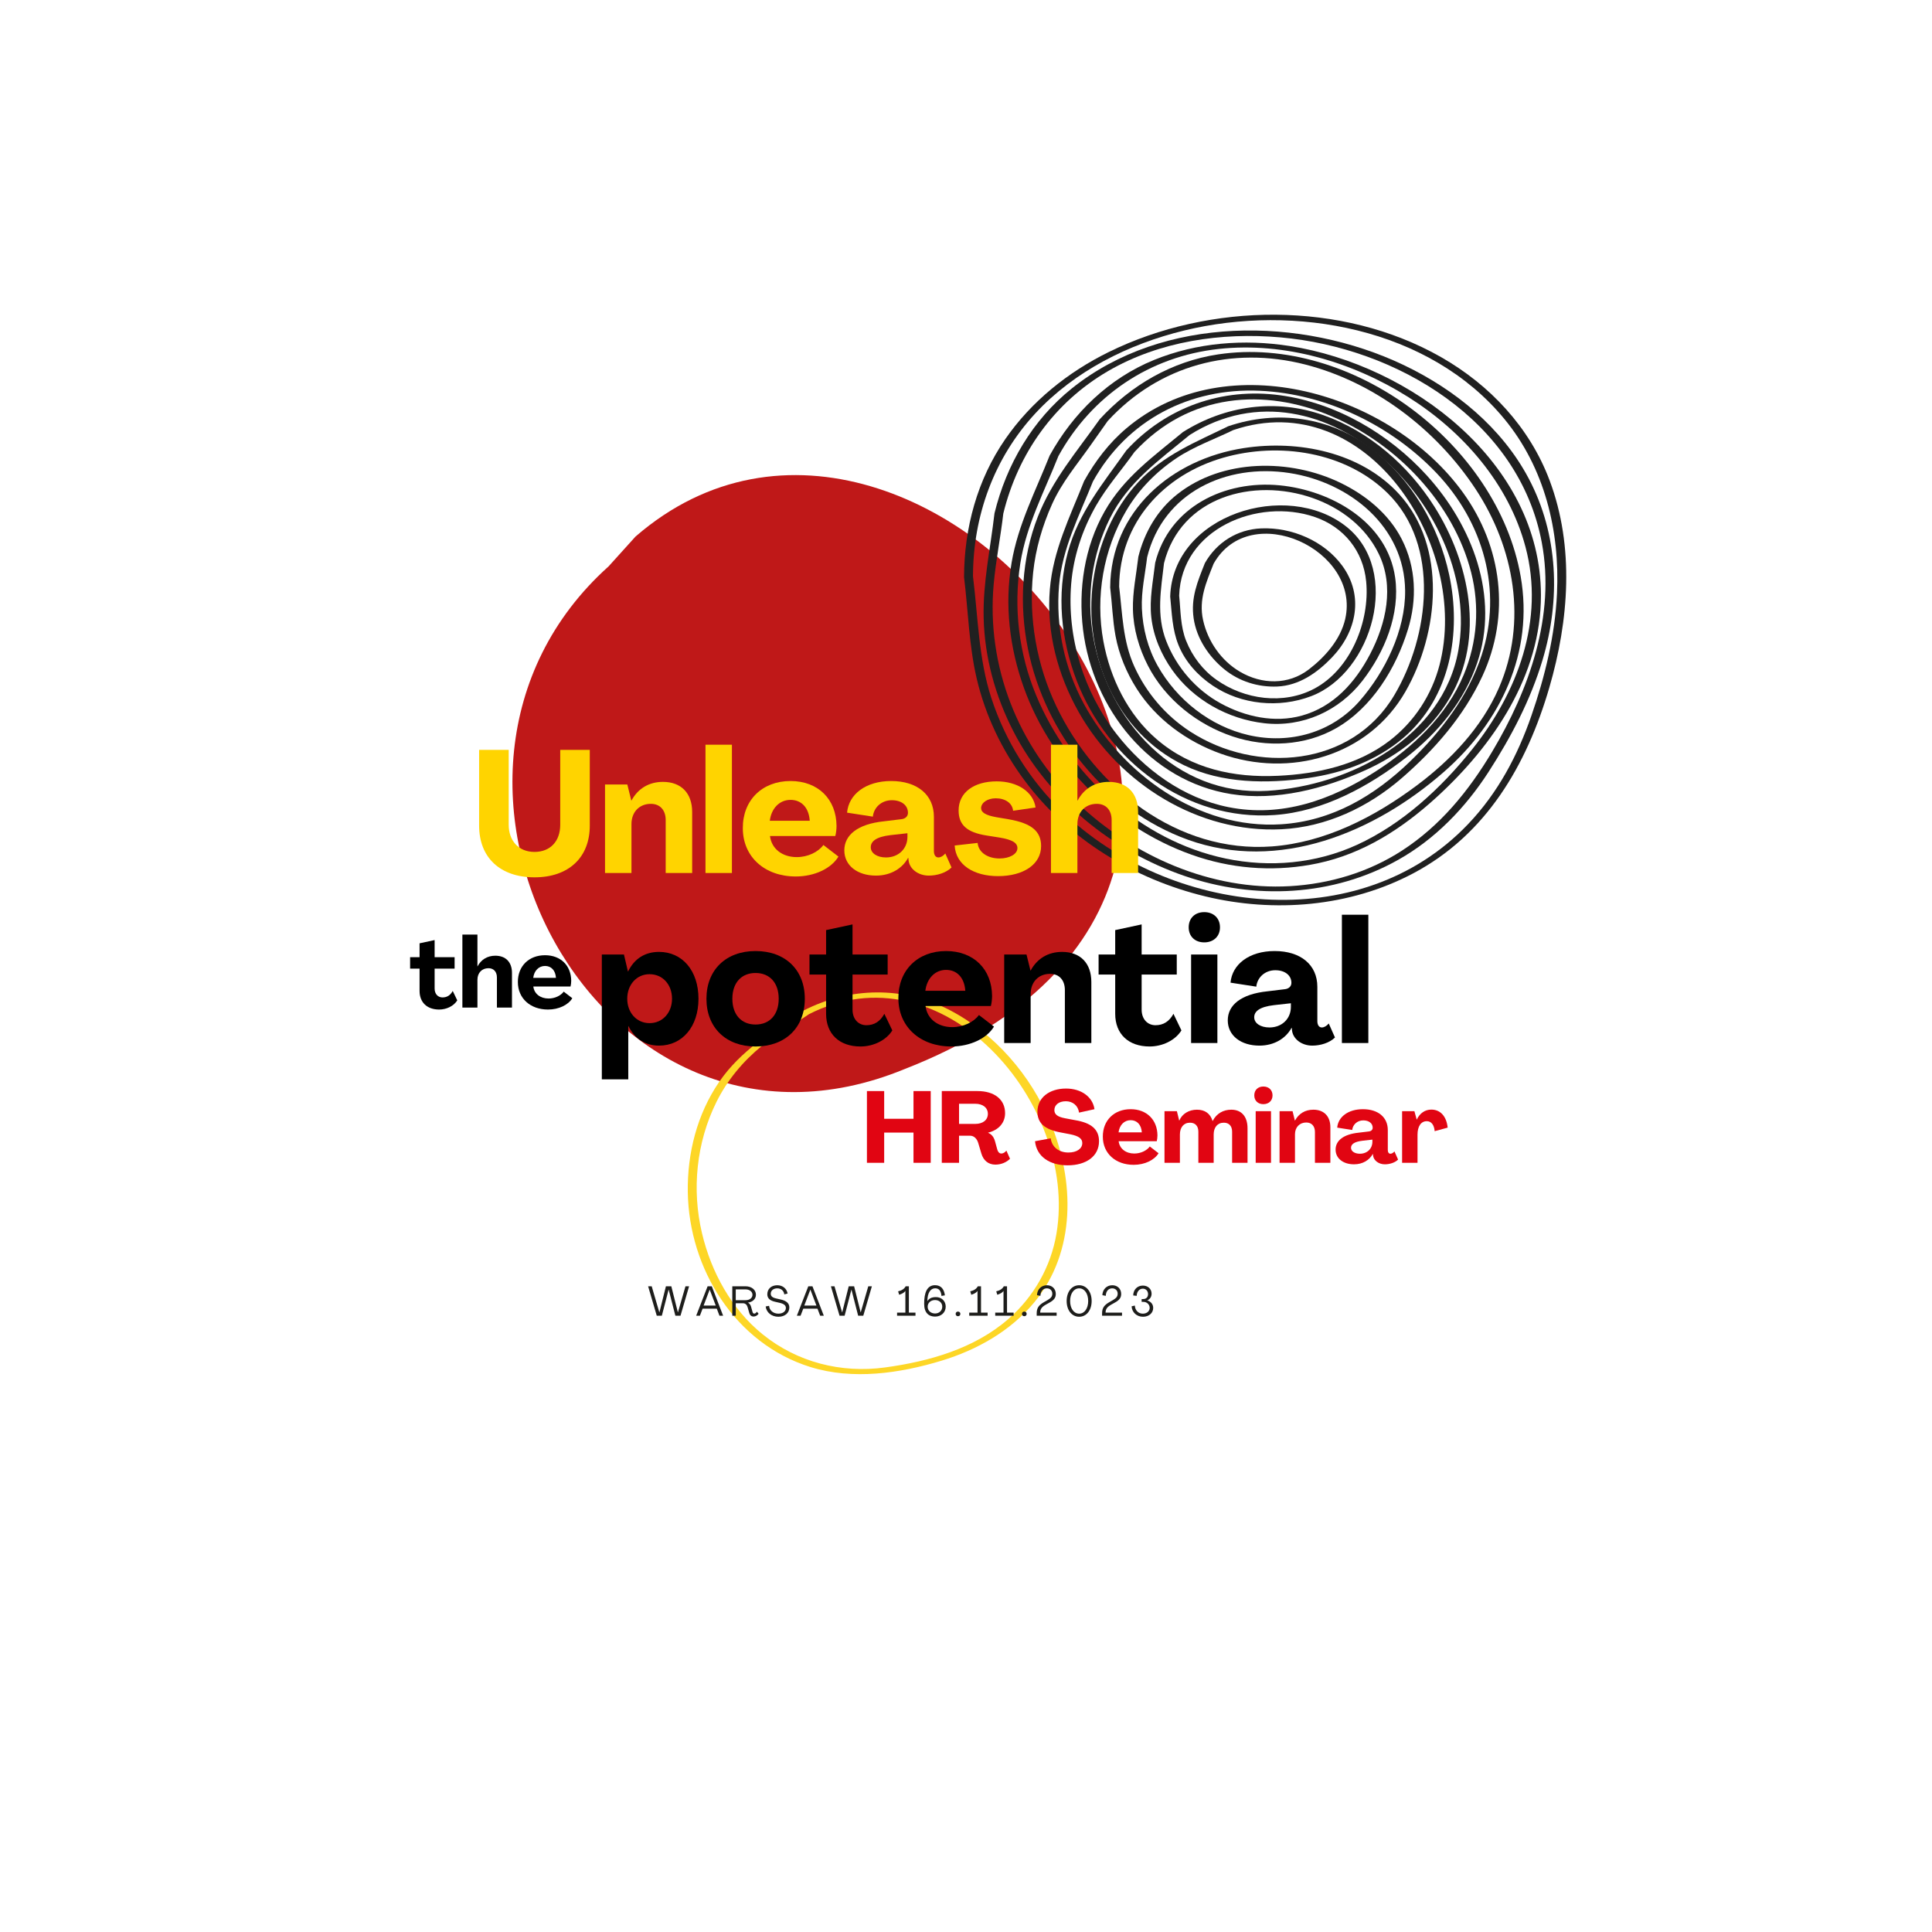 <svg xmlns="http://www.w3.org/2000/svg" xmlns:xlink="http://www.w3.org/1999/xlink" width="500" zoomAndPan="magnify" viewBox="0 0 375 375" height="500" preserveAspectRatio="xMidYMid meet" version="1.0"><defs><g/><clipPath id="995bdd33f9"><path d="M 99 92 L 218 92 L 218 212 L 99 212 Z M 99 92 " clip-rule="nonzero"/></clipPath><clipPath id="01a599fb74"><path d="M 97.723 37.5 L 311.281 69.887 L 278.785 284.188 L 65.227 251.801 Z M 97.723 37.5 " clip-rule="nonzero"/></clipPath><clipPath id="0cb408ab2f"><path d="M 97.723 37.5 L 311.281 69.887 L 278.785 284.188 L 65.227 251.801 Z M 97.723 37.5 " clip-rule="nonzero"/></clipPath><clipPath id="1749942b5b"><path d="M 241 243 L 277 243 L 277 279 L 241 279 Z M 241 243 " clip-rule="nonzero"/></clipPath><clipPath id="b6254e46d8"><path d="M 97.723 37.5 L 311.281 69.887 L 278.785 284.188 L 65.227 251.801 Z M 97.723 37.5 " clip-rule="nonzero"/></clipPath><clipPath id="e17ff78b80"><path d="M 97.723 37.5 L 311.281 69.887 L 278.785 284.188 L 65.227 251.801 Z M 97.723 37.5 " clip-rule="nonzero"/></clipPath><clipPath id="c28e183ca2"><path d="M 187 61 L 305 61 L 305 176 L 187 176 Z M 187 61 " clip-rule="nonzero"/></clipPath><clipPath id="707276c401"><path d="M 97.723 37.5 L 311.281 69.887 L 278.785 284.188 L 65.227 251.801 Z M 97.723 37.5 " clip-rule="nonzero"/></clipPath><clipPath id="0f08879b56"><path d="M 97.723 37.5 L 311.281 69.887 L 278.785 284.188 L 65.227 251.801 Z M 97.723 37.5 " clip-rule="nonzero"/></clipPath><clipPath id="2afa6f0004"><path d="M 190 64 L 302 64 L 302 173 L 190 173 Z M 190 64 " clip-rule="nonzero"/></clipPath><clipPath id="b258ab991d"><path d="M 97.723 37.5 L 311.281 69.887 L 278.785 284.188 L 65.227 251.801 Z M 97.723 37.5 " clip-rule="nonzero"/></clipPath><clipPath id="d78895599e"><path d="M 97.723 37.5 L 311.281 69.887 L 278.785 284.188 L 65.227 251.801 Z M 97.723 37.5 " clip-rule="nonzero"/></clipPath><clipPath id="8705945ed5"><path d="M 215 86 L 279 86 L 279 149 L 215 149 Z M 215 86 " clip-rule="nonzero"/></clipPath><clipPath id="8d7f091569"><path d="M 97.723 37.5 L 311.281 69.887 L 278.785 284.188 L 65.227 251.801 Z M 97.723 37.5 " clip-rule="nonzero"/></clipPath><clipPath id="40191efe66"><path d="M 97.723 37.5 L 311.281 69.887 L 278.785 284.188 L 65.227 251.801 Z M 97.723 37.5 " clip-rule="nonzero"/></clipPath><clipPath id="39e3eeea2c"><path d="M 219 90 L 275 90 L 275 145 L 219 145 Z M 219 90 " clip-rule="nonzero"/></clipPath><clipPath id="b2f876e027"><path d="M 97.723 37.5 L 311.281 69.887 L 278.785 284.188 L 65.227 251.801 Z M 97.723 37.5 " clip-rule="nonzero"/></clipPath><clipPath id="dfb194b549"><path d="M 97.723 37.5 L 311.281 69.887 L 278.785 284.188 L 65.227 251.801 Z M 97.723 37.5 " clip-rule="nonzero"/></clipPath><clipPath id="caa9810d25"><path d="M 195 66 L 300 66 L 300 169 L 195 169 Z M 195 66 " clip-rule="nonzero"/></clipPath><clipPath id="6aab777ed7"><path d="M 97.723 37.5 L 311.281 69.887 L 278.785 284.188 L 65.227 251.801 Z M 97.723 37.5 " clip-rule="nonzero"/></clipPath><clipPath id="b5940dd7cf"><path d="M 97.723 37.5 L 311.281 69.887 L 278.785 284.188 L 65.227 251.801 Z M 97.723 37.5 " clip-rule="nonzero"/></clipPath><clipPath id="12060b2199"><path d="M 227 98 L 268 98 L 268 137 L 227 137 Z M 227 98 " clip-rule="nonzero"/></clipPath><clipPath id="7bec2b707b"><path d="M 97.723 37.5 L 311.281 69.887 L 278.785 284.188 L 65.227 251.801 Z M 97.723 37.5 " clip-rule="nonzero"/></clipPath><clipPath id="293c2e5dd2"><path d="M 97.723 37.5 L 311.281 69.887 L 278.785 284.188 L 65.227 251.801 Z M 97.723 37.5 " clip-rule="nonzero"/></clipPath><clipPath id="715ab47280"><path d="M 223 94 L 271 94 L 271 141 L 223 141 Z M 223 94 " clip-rule="nonzero"/></clipPath><clipPath id="27ad36d79d"><path d="M 97.723 37.5 L 311.281 69.887 L 278.785 284.188 L 65.227 251.801 Z M 97.723 37.5 " clip-rule="nonzero"/></clipPath><clipPath id="3192e8fe07"><path d="M 97.723 37.5 L 311.281 69.887 L 278.785 284.188 L 65.227 251.801 Z M 97.723 37.5 " clip-rule="nonzero"/></clipPath><clipPath id="03c8e8c80b"><path d="M 231 102 L 264 102 L 264 134 L 231 134 Z M 231 102 " clip-rule="nonzero"/></clipPath><clipPath id="1833eaa8a0"><path d="M 97.723 37.5 L 311.281 69.887 L 278.785 284.188 L 65.227 251.801 Z M 97.723 37.5 " clip-rule="nonzero"/></clipPath><clipPath id="a9c7caff61"><path d="M 97.723 37.5 L 311.281 69.887 L 278.785 284.188 L 65.227 251.801 Z M 97.723 37.5 " clip-rule="nonzero"/></clipPath><clipPath id="4e336fba13"><path d="M 198 68 L 296 68 L 296 166 L 198 166 Z M 198 68 " clip-rule="nonzero"/></clipPath><clipPath id="f67d381b0a"><path d="M 97.723 37.5 L 311.281 69.887 L 278.785 284.188 L 65.227 251.801 Z M 97.723 37.5 " clip-rule="nonzero"/></clipPath><clipPath id="545f73dfb6"><path d="M 97.723 37.5 L 311.281 69.887 L 278.785 284.188 L 65.227 251.801 Z M 97.723 37.5 " clip-rule="nonzero"/></clipPath><clipPath id="806bca880f"><path d="M 203 74 L 291 74 L 291 162 L 203 162 Z M 203 74 " clip-rule="nonzero"/></clipPath><clipPath id="3ab9ea232d"><path d="M 97.723 37.5 L 311.281 69.887 L 278.785 284.188 L 65.227 251.801 Z M 97.723 37.5 " clip-rule="nonzero"/></clipPath><clipPath id="17b8948642"><path d="M 97.723 37.5 L 311.281 69.887 L 278.785 284.188 L 65.227 251.801 Z M 97.723 37.5 " clip-rule="nonzero"/></clipPath><clipPath id="c4761c74ee"><path d="M 206 76 L 289 76 L 289 159 L 206 159 Z M 206 76 " clip-rule="nonzero"/></clipPath><clipPath id="6e9b99a54b"><path d="M 97.723 37.5 L 311.281 69.887 L 278.785 284.188 L 65.227 251.801 Z M 97.723 37.5 " clip-rule="nonzero"/></clipPath><clipPath id="31da6cbde7"><path d="M 97.723 37.5 L 311.281 69.887 L 278.785 284.188 L 65.227 251.801 Z M 97.723 37.5 " clip-rule="nonzero"/></clipPath><clipPath id="1dbe397986"><path d="M 209 78 L 286 78 L 286 155 L 209 155 Z M 209 78 " clip-rule="nonzero"/></clipPath><clipPath id="9633fe525c"><path d="M 97.723 37.5 L 311.281 69.887 L 278.785 284.188 L 65.227 251.801 Z M 97.723 37.5 " clip-rule="nonzero"/></clipPath><clipPath id="4753c04235"><path d="M 97.723 37.5 L 311.281 69.887 L 278.785 284.188 L 65.227 251.801 Z M 97.723 37.5 " clip-rule="nonzero"/></clipPath><clipPath id="c4b77905d2"><path d="M 211 81 L 283 81 L 283 152 L 211 152 Z M 211 81 " clip-rule="nonzero"/></clipPath><clipPath id="e5c8fd8341"><path d="M 97.723 37.5 L 311.281 69.887 L 278.785 284.188 L 65.227 251.801 Z M 97.723 37.5 " clip-rule="nonzero"/></clipPath><clipPath id="59480ba9b8"><path d="M 97.723 37.5 L 311.281 69.887 L 278.785 284.188 L 65.227 251.801 Z M 97.723 37.5 " clip-rule="nonzero"/></clipPath><clipPath id="c543e341f0"><path d="M 93 50 L 126 50 L 126 82 L 93 82 Z M 93 50 " clip-rule="nonzero"/></clipPath><clipPath id="13f376538d"><path d="M 97.723 37.5 L 311.281 69.887 L 278.785 284.188 L 65.227 251.801 Z M 97.723 37.5 " clip-rule="nonzero"/></clipPath><clipPath id="15d0b8da28"><path d="M 97.723 37.5 L 311.281 69.887 L 278.785 284.188 L 65.227 251.801 Z M 97.723 37.5 " clip-rule="nonzero"/></clipPath><clipPath id="969f2c73a0"><path d="M 133 192 L 208 192 L 208 267 L 133 267 Z M 133 192 " clip-rule="nonzero"/></clipPath><clipPath id="08690eccda"><path d="M 97.723 37.5 L 311.281 69.887 L 278.785 284.188 L 65.227 251.801 Z M 97.723 37.5 " clip-rule="nonzero"/></clipPath><clipPath id="9af4dc2e3e"><path d="M 97.723 37.5 L 311.281 69.887 L 278.785 284.188 L 65.227 251.801 Z M 97.723 37.5 " clip-rule="nonzero"/></clipPath><clipPath id="4391fa1c46"><path d="M 248 295 L 302 295 L 302 296 L 248 296 Z M 248 295 " clip-rule="nonzero"/></clipPath><clipPath id="04ecf64753"><path d="M 245.934 226.613 L 301.547 235.047 L 292.438 295.113 L 236.824 286.68 Z M 245.934 226.613 " clip-rule="nonzero"/></clipPath><clipPath id="627544eb73"><path d="M 245.934 226.613 L 515.105 267.434 L 474.062 538.09 L 204.891 497.27 Z M 245.934 226.613 " clip-rule="nonzero"/></clipPath><clipPath id="0be9c2c872"><path d="M 240 242 L 281 242 L 281 282 L 240 282 Z M 240 242 " clip-rule="nonzero"/></clipPath><clipPath id="14e2c9219f"><path d="M 245.934 226.613 L 301.547 235.047 L 292.438 295.113 L 236.824 286.68 Z M 245.934 226.613 " clip-rule="nonzero"/></clipPath><clipPath id="cbbc0cb635"><path d="M 245.934 226.613 L 515.105 267.434 L 474.062 538.09 L 204.891 497.27 Z M 245.934 226.613 " clip-rule="nonzero"/></clipPath><clipPath id="a59136f8a7"><path d="M 95 106 L 166 106 L 166 107 L 95 107 Z M 95 106 " clip-rule="nonzero"/></clipPath><clipPath id="8b0805d672"><path d="M 92.875 15.816 L 165.543 26.836 L 153.512 106.18 L 80.84 95.16 Z M 92.875 15.816 " clip-rule="nonzero"/></clipPath><clipPath id="40666d53cd"><path d="M 92.875 15.816 L 446.578 69.453 L 392.715 424.645 L 39.012 371.004 Z M 92.875 15.816 " clip-rule="nonzero"/></clipPath><clipPath id="cadee7a73d"><path d="M 86 36 L 139 36 L 139 88 L 86 88 Z M 86 36 " clip-rule="nonzero"/></clipPath><clipPath id="f381706bbf"><path d="M 92.875 15.816 L 165.543 26.836 L 153.512 106.18 L 80.84 95.16 Z M 92.875 15.816 " clip-rule="nonzero"/></clipPath><clipPath id="12809e3f11"><path d="M 92.875 15.816 L 446.578 69.453 L 392.715 424.645 L 39.012 371.004 Z M 92.875 15.816 " clip-rule="nonzero"/></clipPath></defs><rect x="-37.5" width="450" fill="#ffffff" y="-37.5" height="450" fill-opacity="1"/><rect x="-37.5" width="450" fill="#ffffff" y="-37.5" height="450" fill-opacity="1"/><g clip-path="url(#995bdd33f9)"><g clip-path="url(#01a599fb74)"><g clip-path="url(#0cb408ab2f)"><path fill="#bf1818" d="M 123.379 104.121 C 179.629 55.395 272.977 169.52 175.551 207.52 C 116.305 231.867 73.117 150.324 118.133 109.926 L 123.375 104.121 " fill-opacity="1" fill-rule="nonzero"/></g></g></g><g clip-path="url(#1749942b5b)"><g clip-path="url(#b6254e46d8)"><g clip-path="url(#e17ff78b80)"><path fill="#202020" d="M 271.129 274.344 C 256.359 290.492 225.199 260.328 252.367 245.91 C 268.844 236.785 284.242 259.133 272.465 272.465 L 271.129 274.344 " fill-opacity="1" fill-rule="nonzero"/></g></g></g><g clip-path="url(#c28e183ca2)"><g clip-path="url(#707276c401)"><g clip-path="url(#0f08879b56)"><path fill="#202020" d="M 188.855 111.875 C 188.879 100.109 192.934 88.91 200.957 80.238 C 208.59 72 219.043 66.785 229.852 64.152 C 251.301 58.934 277.363 63.617 291.969 81.289 C 299.828 90.797 302.785 103.055 302.211 115.203 C 301.828 123.297 299.898 131.262 297.254 138.887 C 294.555 146.691 290.73 153.887 285.008 159.906 C 263.918 182.102 227 177.586 206.195 157.52 C 199.891 151.445 195.133 143.812 192.418 135.488 C 189.934 127.859 189.84 119.777 188.855 111.875 C 188.777 111.203 187.039 111.379 187.121 112.039 C 187.93 118.559 188.07 125.23 189.562 131.637 C 191.234 138.836 194.48 145.613 198.895 151.527 C 207.383 162.922 220.195 170.652 233.91 173.977 C 247.332 177.23 261.992 176.027 274.277 169.531 C 288.5 162.012 296.34 148.48 300.719 133.469 C 304.52 120.426 305.629 106.176 300.781 93.258 C 296.918 82.953 289.195 74.73 279.715 69.32 C 260.488 58.352 234.848 58.664 215.191 68.336 C 207.27 72.238 200.191 77.914 195.145 85.203 C 189.688 93.086 187.141 102.504 187.121 112.039 C 187.117 112.688 188.855 112.566 188.855 111.875 " fill-opacity="1" fill-rule="nonzero"/></g></g></g><g clip-path="url(#2afa6f0004)"><g clip-path="url(#b258ab991d)"><g clip-path="url(#d78895599e)"><path fill="#202020" d="M 194.734 99.707 C 197.598 88.008 204.617 78.113 215.07 72.031 C 225.082 66.207 237.117 64.477 248.531 65.484 C 271.121 67.477 294.816 81.609 299.258 105.297 C 301.926 119.512 296.832 133.844 289.609 145.93 C 285.082 153.512 279.574 160.281 272.102 165.117 C 265.617 169.312 258.074 171.562 250.391 172 C 235.16 172.875 220 166.234 209.098 155.828 C 197.578 144.832 191.43 129.246 192.879 113.344 C 193.297 108.754 194.227 104.172 194.754 99.574 C 194.824 98.965 193.094 99.043 193.016 99.738 C 192.242 106.457 190.758 113.137 190.926 119.926 C 191.105 127.594 193.191 135.141 196.699 141.949 C 203.504 155.164 215.91 165.195 229.867 170.004 C 243.516 174.707 258.742 174.02 271.414 166.879 C 278.605 162.836 284.453 156.75 288.906 149.863 C 293.305 143.051 297.086 135.875 299.414 128.078 C 302.914 116.383 302.484 103.785 296.727 92.887 C 291.496 83 282.449 75.621 272.473 70.863 C 252.566 61.371 225.812 61.133 208.031 75.402 C 200.395 81.531 195.352 90.148 193.035 99.609 C 192.852 100.34 194.586 100.316 194.734 99.707 " fill-opacity="1" fill-rule="nonzero"/></g></g></g><g clip-path="url(#8705945ed5)"><g clip-path="url(#8d7f091569)"><g clip-path="url(#40191efe66)"><path fill="#202020" d="M 217.227 113.859 C 217.312 101.457 225.836 92.172 237.453 88.836 C 248.227 85.746 261.141 87.668 269.328 95.715 C 279.625 105.844 277.418 123.504 270.629 134.938 C 262.344 148.898 243.781 150.301 230.984 141.977 C 226.238 138.887 222.48 134.477 220.152 129.324 C 217.926 124.398 217.859 119.121 217.227 113.859 C 217.145 113.188 215.402 113.363 215.484 114.027 C 215.863 117.16 215.953 120.355 216.527 123.457 C 217.203 127.082 218.645 130.547 220.613 133.652 C 224.383 139.605 230.387 143.949 236.973 146.301 C 250.324 151.062 265.617 146.809 272.816 134.203 C 279.309 122.848 280.902 106.125 271.555 95.895 C 264.117 87.754 251.992 85.344 241.445 86.969 C 227.441 89.121 215.594 99.16 215.484 114.027 C 215.48 114.672 217.219 114.551 217.227 113.859 " fill-opacity="1" fill-rule="nonzero"/></g></g></g><g clip-path="url(#39e3eeea2c)"><g clip-path="url(#b2f876e027)"><g clip-path="url(#dfb194b549)"><path fill="#202020" d="M 222.652 108.18 C 225.777 95.555 238.059 89.926 250.273 91.812 C 261.922 93.609 272.629 102.176 272.734 114.664 C 272.797 122.332 268.859 130.395 263.902 136.059 C 258.477 142.25 250.305 144.5 242.379 142.691 C 234.918 140.984 228.398 135.836 224.684 129.195 C 222.789 125.809 221.809 121.996 221.641 118.133 C 221.492 114.758 222.281 111.387 222.672 108.047 C 222.742 107.438 221.012 107.512 220.934 108.211 C 220.547 111.57 219.824 114.902 219.902 118.297 C 219.992 122.102 221.082 125.836 222.816 129.211 C 226.172 135.734 232.371 140.641 239.27 142.949 C 245.805 145.137 253.301 144.805 259.344 141.344 C 266.32 137.352 270.973 129.699 273.285 122.164 C 275.07 116.359 274.871 110.105 272.078 104.652 C 269.566 99.738 265.082 96.086 260.18 93.715 C 250.387 88.969 237.242 89.004 228.477 95.961 C 224.625 99.016 222.121 103.348 220.949 108.082 C 220.77 108.809 222.5 108.781 222.652 108.18 " fill-opacity="1" fill-rule="nonzero"/></g></g></g><g clip-path="url(#caa9810d25)"><g clip-path="url(#6aab777ed7)"><g clip-path="url(#b5940dd7cf)"><path fill="#202020" d="M 205.434 88.527 C 211.93 76.75 223.184 69.188 236.559 67.73 C 249.383 66.332 262.594 70.289 273.395 77.102 C 283.973 83.781 292.84 93.902 296.098 106.164 C 299.863 120.32 294.578 134.426 285.699 145.504 C 279.691 153.004 272.18 159.957 263.383 163.984 C 255.406 167.633 246.461 168.43 237.91 166.641 C 221.371 163.18 207.527 150.375 201.125 134.984 C 197.766 126.91 196.68 117.945 198.051 109.305 C 199.215 101.953 202.719 95.375 205.434 88.527 C 205.695 87.855 203.965 87.832 203.734 88.43 C 201.008 95.301 197.598 101.852 196.352 109.207 C 194.957 117.387 195.949 125.762 198.75 133.535 C 204.254 148.832 217.238 161.402 232.703 166.379 C 240.172 168.785 248.141 169.195 255.812 167.562 C 264.648 165.684 272.141 160.836 278.738 154.832 C 289.887 144.68 299.129 131.07 299.094 115.484 C 299.043 89.738 273.812 70.816 250.301 67.156 C 241.484 65.781 232.316 66.48 224.016 69.859 C 215.23 73.438 208.281 80.176 203.734 88.43 C 203.406 89.016 205.121 89.09 205.434 88.527 " fill-opacity="1" fill-rule="nonzero"/></g></g></g><g clip-path="url(#12060b2199)"><g clip-path="url(#7bec2b707b)"><g clip-path="url(#293c2e5dd2)"><path fill="#202020" d="M 228.875 115.613 C 229.285 102.68 244.105 96.531 255.223 100.355 C 260.84 102.289 264.602 106.945 265.172 112.859 C 265.922 120.617 262.152 129.926 255.105 133.668 C 249.105 136.852 241.551 135.793 236.125 131.953 C 233.457 130.07 231.449 127.418 230.234 124.398 C 229.109 121.602 229.176 118.566 228.875 115.613 C 228.801 114.945 227.066 115.109 227.133 115.781 C 227.461 119.016 227.512 122.16 228.75 125.223 C 230.055 128.461 232.504 131.137 235.367 133.066 C 240.926 136.812 248.285 137.496 254.5 135.125 C 266.438 130.578 272.07 110.715 261.309 102.207 C 249.719 93.035 227.641 99.918 227.133 115.781 C 227.113 116.418 228.848 116.309 228.875 115.613 " fill-opacity="1" fill-rule="nonzero"/></g></g></g><g clip-path="url(#715ab47280)"><g clip-path="url(#27ad36d79d)"><g clip-path="url(#3192e8fe07)"><path fill="#202020" d="M 225.926 109.34 C 229.16 96.414 243.262 92.641 254.777 96.664 C 260.215 98.562 265.078 102.262 267.617 107.512 C 270.672 113.812 269.051 120.988 265.957 126.926 C 263.074 132.449 258.871 137.168 252.703 138.895 C 247.391 140.379 241.688 139.125 236.941 136.527 C 232.137 133.898 228.355 129.531 226.375 124.445 C 224.395 119.367 225.348 114.422 225.945 109.211 C 226.008 108.598 224.281 108.676 224.203 109.375 C 223.801 112.867 223.082 116.254 223.465 119.789 C 223.863 123.488 225.379 127.016 227.512 130.035 C 231.625 135.859 238.367 139.586 245.402 140.379 C 252.824 141.223 259.914 137.992 264.449 132.137 C 268.75 126.59 271.801 119.195 270.797 112.094 C 269.273 101.309 258.359 95.172 248.391 94.203 C 237.758 93.164 226.953 98.328 224.219 109.242 C 224.039 109.973 225.77 109.949 225.926 109.34 " fill-opacity="1" fill-rule="nonzero"/></g></g></g><g clip-path="url(#03c8e8c80b)"><g clip-path="url(#1833eaa8a0)"><g clip-path="url(#a9c7caff61)"><path fill="#202020" d="M 235.57 109.398 C 242.707 96.789 264.191 106.723 261.102 120.164 C 260.191 124.129 257.18 127.535 254.031 129.945 C 250.051 132.992 244.918 132.867 240.699 130.395 C 237.035 128.246 234.43 124.484 233.52 120.367 C 232.629 116.359 234.133 113.02 235.57 109.398 C 235.832 108.73 234.105 108.707 233.867 109.301 C 232.438 112.914 231.098 116.051 231.688 120.035 C 232.266 123.945 234.613 127.434 237.625 129.902 C 240.52 132.266 244.211 133.41 247.926 133.254 C 252.172 133.066 255.668 130.59 258.516 127.625 C 263.32 122.617 264.773 115.637 260.547 109.828 C 257.008 104.977 250.723 102.316 244.812 102.559 C 240.16 102.746 236.145 105.277 233.867 109.301 C 233.539 109.883 235.25 109.957 235.57 109.398 " fill-opacity="1" fill-rule="nonzero"/></g></g></g><g clip-path="url(#4e336fba13)"><g clip-path="url(#f67d381b0a)"><g clip-path="url(#545f73dfb6)"><path fill="#202020" d="M 215.004 81.719 C 224.977 70.852 239.16 67.129 253.336 70.75 C 266.797 74.188 278.809 83.387 286.406 94.918 C 293.949 106.379 296.508 120.684 290.941 133.512 C 287.59 141.227 281.625 147.504 274.961 152.48 C 266.773 158.59 257.207 163.523 246.883 164.289 C 228.59 165.637 212.535 152.895 205 137.008 C 201.203 129 199.621 119.984 200.527 111.172 C 201.008 106.559 202.316 102.062 204.211 97.844 C 206.117 93.613 208.941 90.301 211.582 86.566 C 212.723 84.949 213.867 83.336 215.004 81.719 C 215.504 81.012 213.809 80.879 213.457 81.375 C 209.105 87.531 204.223 93.172 201.445 100.285 C 198.27 108.422 197.812 117.426 199.523 125.941 C 202.82 142.375 214.652 157.238 230.543 162.98 C 248.203 169.355 266.82 161.605 280.281 149.809 C 291.301 140.16 297.742 126.637 295.164 111.891 C 290.676 86.238 262.387 64.891 236.441 68.785 C 227.488 70.129 219.539 74.746 213.457 81.375 C 212.891 81.988 214.598 82.164 215.004 81.719 " fill-opacity="1" fill-rule="nonzero"/></g></g></g><g clip-path="url(#806bca880f)"><g clip-path="url(#3ab9ea232d)"><g clip-path="url(#17b8948642)"><path fill="#202020" d="M 212.133 93.461 C 218.762 81.48 230.988 75.234 244.539 75.848 C 257.391 76.43 270.043 82.57 278.863 91.859 C 287.883 101.371 291.691 114.527 287.59 127.156 C 285.012 135.121 279.73 141.938 273.785 147.703 C 266.801 154.473 258.555 159.359 248.676 159.992 C 232.617 161.012 217.68 150.219 210.32 136.52 C 206.574 129.539 204.898 121.566 205.559 113.676 C 206.164 106.418 209.488 100.105 212.133 93.461 C 212.398 92.793 210.668 92.77 210.426 93.363 C 207.676 100.305 204.406 106.789 203.777 114.363 C 203.078 122.68 205.312 131.035 209.395 138.25 C 217.254 152.137 232.629 161.758 248.762 160.957 C 257.465 160.523 265.574 156.672 272.09 151.023 C 278.473 145.488 284.152 138.957 287.723 131.246 C 293.215 119.391 291.559 106.152 283.988 95.641 C 270.129 76.398 238.184 66.652 218.672 83.098 C 215.281 85.957 212.574 89.496 210.426 93.363 C 210.102 93.953 211.82 94.023 212.133 93.461 " fill-opacity="1" fill-rule="nonzero"/></g></g></g><g clip-path="url(#c4761c74ee)"><g clip-path="url(#6e9b99a54b)"><g clip-path="url(#31da6cbde7)"><path fill="#202020" d="M 220.188 87.746 C 241.516 64.578 278.777 84.426 285.551 111.105 C 287.227 117.719 286.738 124.66 284.121 130.949 C 280.805 138.945 274.207 145.074 267.07 149.695 C 258.43 155.285 248.742 158.734 238.402 156.656 C 229.68 154.902 222.094 149.395 216.707 142.453 C 210.332 134.25 207.078 123.723 207.914 113.359 C 208.348 107.988 210.09 102.785 212.758 98.117 C 214.852 94.453 217.746 91.195 220.188 87.746 C 220.691 87.043 218.996 86.906 218.641 87.402 C 214.152 93.754 209.375 99.441 207.281 107.129 C 205.039 115.367 205.938 124.164 208.965 132.07 C 214.973 147.738 230.273 159.402 247.391 158.195 C 256.859 157.531 265.77 152.613 273.121 146.887 C 279.18 142.168 284.223 136.035 286.711 128.699 C 291.102 115.758 285.766 101.984 276.941 92.281 C 269.594 84.199 259.367 78.199 248.465 76.719 C 237.195 75.188 226.359 79.02 218.641 87.402 C 218.078 88.02 219.781 88.191 220.188 87.746 " fill-opacity="1" fill-rule="nonzero"/></g></g></g><g clip-path="url(#1dbe397986)"><g clip-path="url(#9633fe525c)"><g clip-path="url(#4753c04235)"><path fill="#202020" d="M 230.898 84.438 C 256.934 67.996 287.812 99.41 283.074 126.18 C 280.062 143.172 261.922 152.523 246.004 153.5 C 228.328 154.578 214.977 139.949 212.168 123.477 C 210.848 115.746 211.938 107.688 215.414 100.648 C 218.922 93.547 224.988 89.332 230.898 84.438 C 231.684 83.781 230.082 83.473 229.602 83.867 C 223.887 88.602 218.16 92.641 214.406 99.254 C 210.477 106.168 209.266 114.395 210.219 122.223 C 212.109 137.625 223.223 151.609 238.957 154.129 C 247.723 155.531 257.012 153.094 264.984 149.516 C 271.699 146.5 277.66 141.828 281.422 135.43 C 288.246 123.812 285.281 109.203 278.426 98.348 C 273.383 90.379 265.801 83.73 256.855 80.578 C 247.66 77.332 237.805 78.691 229.602 83.867 C 228.754 84.406 230.387 84.758 230.898 84.438 " fill-opacity="1" fill-rule="nonzero"/></g></g></g><g clip-path="url(#c4b77905d2)"><g clip-path="url(#e5c8fd8341)"><g clip-path="url(#59480ba9b8)"><path fill="#202020" d="M 239.387 83.473 C 265.359 74.699 285.41 106.156 279.406 129.094 C 277.879 134.938 274.488 140.109 269.695 143.785 C 263.539 148.508 255.668 150.227 248.062 150.582 C 239.465 150.984 231.188 149.215 224.531 143.504 C 218.898 138.672 215.492 131.664 214.164 124.453 C 212.578 115.824 214.152 106.688 218.602 99.129 C 221.016 95.023 224.422 91.555 228.371 88.918 C 231.773 86.652 235.723 85.258 239.387 83.473 C 240.418 82.969 239.062 82.41 238.43 82.723 C 232.098 85.809 225.902 88.262 220.977 93.535 C 216.043 98.82 213.168 105.73 212.176 112.832 C 210.195 127.004 216.629 142.184 229.84 148.543 C 237.215 152.094 245.922 152.148 253.875 151.016 C 260.602 150.062 267.223 147.645 272.426 143.188 C 281.531 135.398 283.707 122.809 281.281 111.539 C 279.234 102.023 273.938 92.969 266.16 87.039 C 258.125 80.91 247.938 79.508 238.43 82.723 C 237.348 83.086 238.746 83.688 239.387 83.473 " fill-opacity="1" fill-rule="nonzero"/></g></g></g><g clip-path="url(#c543e341f0)"><g clip-path="url(#13f376538d)"><g clip-path="url(#15d0b8da28)"><path fill="#fdd626" d="M 121.824 55.969 C 134.945 70.371 105.684 95.547 95.105 70.297 C 88.348 54.949 109.406 43.117 120.273 54.633 L 121.824 55.969 " fill-opacity="1" fill-rule="nonzero"/></g></g></g><g clip-path="url(#969f2c73a0)"><g clip-path="url(#08690eccda)"><g clip-path="url(#9af4dc2e3e)"><path fill="#fdd626" d="M 156.906 196.91 C 182.934 183.531 209.328 214.168 205.059 239.445 C 203.973 245.898 200.637 251.742 195.703 256.035 C 189.078 261.789 180.336 264.25 171.809 265.418 C 163.27 266.59 154.715 264.414 148.004 258.973 C 141.957 254.078 138.043 246.895 136.266 239.402 C 134.238 230.891 135.168 221.742 139.062 213.891 C 141.16 209.656 144.242 205.957 147.906 202.992 C 150.758 200.688 154.055 198.898 157.074 196.816 C 157.906 196.242 156.281 195.906 155.777 196.254 C 149.773 200.387 143.789 203.848 139.574 210.023 C 135.301 216.27 133.387 223.855 133.5 231.371 C 133.727 246.297 142.719 260.797 157.293 265.336 C 165.535 267.898 174.656 266.57 182.754 264.109 C 189.633 262.016 196.125 258.367 200.758 252.777 C 208.91 242.926 208.59 229.145 203.871 217.848 C 200.059 208.715 193.148 200.648 184.332 196.055 C 175.359 191.379 164.902 191.555 155.949 196.16 C 154.93 196.68 156.273 197.234 156.906 196.91 " fill-opacity="1" fill-rule="nonzero"/></g></g></g><g fill="#000000" fill-opacity="1"><g transform="translate(24.626, 169.45)"><g/></g></g><g fill="#000000" fill-opacity="1"><g transform="translate(32.043, 169.45)"><g/></g></g><g fill="#000000" fill-opacity="1"><g transform="translate(39.461, 169.45)"><g/></g></g><g fill="#000000" fill-opacity="1"><g transform="translate(46.878, 169.45)"><g/></g></g><g fill="#000000" fill-opacity="1"><g transform="translate(54.295, 169.45)"><g/></g></g><g fill="#000000" fill-opacity="1"><g transform="translate(61.712, 169.45)"><g/></g></g><g fill="#000000" fill-opacity="1"><g transform="translate(69.13, 169.45)"><g/></g></g><g fill="#000000" fill-opacity="1"><g transform="translate(76.547, 169.45)"><g/></g></g><g fill="#000000" fill-opacity="1"><g transform="translate(83.964, 169.45)"><g/></g></g><g fill="#ffd400" fill-opacity="1"><g transform="translate(91.388, 169.45)"><g><path d="M 12.352 0.84 C 18.996 0.84 23.09 -3.02 23.09 -9.195 L 23.09 -23.898 L 17.352 -23.898 L 17.352 -9.363 C 17.352 -6.176 15.438 -4.094 12.352 -4.094 C 9.23 -4.094 7.352 -6.309 7.352 -9.363 L 7.352 -23.898 L 1.609 -23.898 L 1.609 -9.195 C 1.609 -3.02 5.672 0.84 12.352 0.84 Z M 12.352 0.84 "/></g></g></g><g fill="#ffd400" fill-opacity="1"><g transform="translate(116.09, 169.45)"><g><path d="M 12.586 -17.688 C 9.867 -17.688 7.719 -16.379 6.477 -14.062 L 6.445 -14.062 L 5.672 -17.184 L 1.344 -17.184 L 1.344 0 L 6.477 0 L 6.477 -9.5 C 6.477 -11.848 8.02 -13.426 10.238 -13.426 C 12.016 -13.426 13.121 -12.215 13.121 -10.27 L 13.121 0 L 18.258 0 L 18.258 -11.848 C 18.258 -15.508 16.109 -17.688 12.586 -17.688 Z M 12.586 -17.688 "/></g></g></g><g fill="#ffd400" fill-opacity="1"><g transform="translate(135.589, 169.45)"><g><path d="M 1.344 0 L 6.477 0 L 6.477 -24.902 L 1.344 -24.902 Z M 1.344 0 "/></g></g></g><g fill="#ffd400" fill-opacity="1"><g transform="translate(143.409, 169.45)"><g><path d="M 11.043 0.672 C 14.734 0.672 17.957 -0.906 19.332 -3.188 L 16.41 -5.438 C 15.406 -4.062 13.391 -3.086 11.242 -3.086 C 8.426 -3.086 6.344 -4.699 6.043 -7.184 L 18.727 -7.184 C 18.863 -7.719 18.961 -8.457 18.961 -9.129 C 18.93 -14.297 15.406 -17.855 10.035 -17.855 C 4.531 -17.855 0.738 -14.129 0.773 -8.691 C 0.773 -3.156 5 0.672 11.043 0.672 Z M 6.008 -10.137 C 6.309 -12.551 7.887 -14.195 10.035 -14.195 C 12.148 -14.195 13.594 -12.688 13.762 -10.137 Z M 6.008 -10.137 "/></g></g></g><g fill="#ffd400" fill-opacity="1"><g transform="translate(163.379, 169.45)"><g><path d="M 6.645 0.504 C 9.531 0.504 11.781 -0.906 12.887 -2.953 L 12.922 -2.953 L 12.988 -2.348 C 13.223 -0.773 14.836 0.504 16.914 0.504 C 18.492 0.504 20.273 -0.035 21.312 -1.074 L 20.105 -3.793 C 19.734 -3.324 19.199 -3.02 18.762 -3.02 C 18.223 -3.02 17.891 -3.492 17.891 -4.262 L 17.891 -10.906 C 17.891 -15.203 14.633 -17.855 9.598 -17.855 C 4.664 -17.855 1.344 -15.27 1.039 -11.715 L 6.043 -10.941 C 6.211 -12.652 7.652 -14.129 9.734 -14.129 C 11.578 -14.129 12.855 -13.156 12.855 -11.68 C 12.855 -10.977 12.316 -10.504 11.512 -10.438 L 8.188 -10.035 C 3.055 -9.5 0.504 -7.352 0.504 -4.398 C 0.504 -1.441 3.055 0.504 6.645 0.504 Z M 8.594 -3.02 C 6.879 -3.02 5.637 -3.824 5.637 -5 C 5.637 -6.109 6.613 -7.016 9.465 -7.352 L 12.754 -7.719 L 12.754 -7.016 C 12.754 -4.699 11.008 -3.02 8.594 -3.02 Z M 8.594 -3.02 "/></g></g></g><g fill="#ffd400" fill-opacity="1"><g transform="translate(184.691, 169.45)"><g><path d="M 9.027 0.605 C 13.961 0.605 17.387 -1.68 17.387 -5.234 C 17.387 -8.09 15.539 -9.633 11.211 -10.406 L 8.66 -10.84 C 6.613 -11.211 5.738 -11.746 5.738 -12.621 C 5.773 -13.66 6.98 -14.5 8.594 -14.5 C 10.438 -14.5 11.812 -13.559 11.949 -12.082 L 16.312 -12.719 C 15.875 -15.742 12.82 -17.789 8.762 -17.789 C 4.363 -17.789 1.375 -15.641 1.375 -12.148 C 1.375 -9.332 2.988 -7.887 6.781 -7.281 L 9.332 -6.879 C 11.746 -6.477 12.789 -5.875 12.789 -4.832 C 12.789 -3.66 11.242 -2.82 9.332 -2.82 C 7.016 -2.82 5.234 -3.992 5.066 -5.84 L 0.605 -5.336 C 0.84 -1.512 4.398 0.605 9.027 0.605 Z M 9.027 0.605 "/></g></g></g><g fill="#ffd400" fill-opacity="1"><g transform="translate(202.647, 169.45)"><g><path d="M 1.344 0 L 6.477 0 L 6.477 -9.5 C 6.477 -11.848 8.02 -13.426 10.238 -13.426 C 12.016 -13.426 13.121 -12.215 13.121 -10.27 L 13.121 0 L 18.258 0 L 18.258 -11.848 C 18.258 -15.508 16.109 -17.688 12.586 -17.688 C 9.867 -17.688 7.754 -16.379 6.512 -14.062 L 6.477 -14.062 L 6.477 -24.902 L 1.344 -24.902 Z M 1.344 0 "/></g></g></g><g fill="#ffd400" fill-opacity="1"><g transform="translate(222.157, 169.45)"><g/></g></g><g fill="#000000" fill-opacity="1"><g transform="translate(56.126, 202.45)"><g/></g></g><g fill="#000000" fill-opacity="1"><g transform="translate(63.543, 202.45)"><g/></g></g><g fill="#000000" fill-opacity="1"><g transform="translate(70.961, 202.45)"><g/></g></g><g fill="#000000" fill-opacity="1"><g transform="translate(78.378, 202.45)"><g/></g></g><g fill="#000000" fill-opacity="1"><g transform="translate(85.795, 202.45)"><g/></g></g><g fill="#000000" fill-opacity="1"><g transform="translate(93.212, 202.45)"><g/></g></g><g fill="#000000" fill-opacity="1"><g transform="translate(100.63, 202.45)"><g/></g></g><g fill="#000000" fill-opacity="1"><g transform="translate(108.047, 202.45)"><g/></g></g><g fill="#000000" fill-opacity="1"><g transform="translate(115.47, 202.45)"><g><path d="M 1.344 7.047 L 6.477 7.047 L 6.477 -3.289 L 6.512 -3.289 C 7.719 -0.805 9.801 0.504 12.453 0.504 C 16.949 0.504 20.105 -3.156 20.105 -8.594 C 20.105 -14.062 16.949 -17.688 12.453 -17.688 C 9.734 -17.688 7.652 -16.379 6.445 -13.895 L 6.41 -13.895 L 5.637 -17.184 L 1.344 -17.184 Z M 10.605 -3.859 C 8.09 -3.859 6.277 -5.906 6.277 -8.594 C 6.277 -11.312 8.09 -13.359 10.605 -13.359 C 13.156 -13.359 14.969 -11.344 14.969 -8.594 C 14.969 -5.906 13.156 -3.859 10.605 -3.859 Z M 10.605 -3.859 "/></g></g></g><g fill="#000000" fill-opacity="1"><g transform="translate(136.346, 202.45)"><g><path d="M 10.305 0.672 C 16.078 0.672 19.867 -2.988 19.867 -8.594 C 19.867 -14.195 16.078 -17.855 10.305 -17.855 C 4.566 -17.855 0.773 -14.195 0.773 -8.594 C 0.773 -2.988 4.566 0.672 10.305 0.672 Z M 10.305 -3.59 C 7.551 -3.59 5.805 -5.504 5.805 -8.594 C 5.805 -11.68 7.551 -13.594 10.305 -13.594 C 13.055 -13.594 14.801 -11.68 14.801 -8.594 C 14.801 -5.504 13.055 -3.59 10.305 -3.59 Z M 10.305 -3.59 "/></g></g></g><g fill="#000000" fill-opacity="1"><g transform="translate(156.953, 202.45)"><g><path d="M 10.07 0.672 C 12.551 0.672 15.035 -0.504 16.246 -2.449 L 14.699 -5.672 C 13.895 -4.195 12.754 -3.457 11.211 -3.457 C 9.699 -3.457 8.523 -4.598 8.523 -6.477 L 8.523 -13.289 L 15.34 -13.289 L 15.34 -17.184 L 8.523 -17.184 L 8.523 -23.023 L 3.391 -21.918 L 3.391 -17.184 L 0.168 -17.184 L 0.168 -13.289 L 3.391 -13.289 L 3.391 -5.672 C 3.391 -1.777 5.941 0.672 10.07 0.672 Z M 10.07 0.672 "/></g></g></g><g fill="#000000" fill-opacity="1"><g transform="translate(173.6, 202.45)"><g><path d="M 11.043 0.672 C 14.734 0.672 17.957 -0.906 19.332 -3.188 L 16.41 -5.438 C 15.406 -4.062 13.391 -3.086 11.242 -3.086 C 8.426 -3.086 6.344 -4.699 6.043 -7.184 L 18.727 -7.184 C 18.863 -7.719 18.961 -8.457 18.961 -9.129 C 18.93 -14.297 15.406 -17.855 10.035 -17.855 C 4.531 -17.855 0.738 -14.129 0.773 -8.691 C 0.773 -3.156 5 0.672 11.043 0.672 Z M 6.008 -10.137 C 6.309 -12.551 7.887 -14.195 10.035 -14.195 C 12.148 -14.195 13.594 -12.688 13.762 -10.137 Z M 6.008 -10.137 "/></g></g></g><g fill="#000000" fill-opacity="1"><g transform="translate(193.57, 202.45)"><g><path d="M 12.586 -17.688 C 9.867 -17.688 7.719 -16.379 6.477 -14.062 L 6.445 -14.062 L 5.672 -17.184 L 1.344 -17.184 L 1.344 0 L 6.477 0 L 6.477 -9.5 C 6.477 -11.848 8.02 -13.426 10.238 -13.426 C 12.016 -13.426 13.121 -12.215 13.121 -10.27 L 13.121 0 L 18.258 0 L 18.258 -11.848 C 18.258 -15.508 16.109 -17.688 12.586 -17.688 Z M 12.586 -17.688 "/></g></g></g><g fill="#000000" fill-opacity="1"><g transform="translate(213.069, 202.45)"><g><path d="M 10.07 0.672 C 12.551 0.672 15.035 -0.504 16.246 -2.449 L 14.699 -5.672 C 13.895 -4.195 12.754 -3.457 11.211 -3.457 C 9.699 -3.457 8.523 -4.598 8.523 -6.477 L 8.523 -13.289 L 15.34 -13.289 L 15.34 -17.184 L 8.523 -17.184 L 8.523 -23.023 L 3.391 -21.918 L 3.391 -17.184 L 0.168 -17.184 L 0.168 -13.289 L 3.391 -13.289 L 3.391 -5.672 C 3.391 -1.777 5.941 0.672 10.07 0.672 Z M 10.07 0.672 "/></g></g></g><g fill="#000000" fill-opacity="1"><g transform="translate(229.716, 202.45)"><g><path d="M 4.027 -19.535 C 5.84 -19.535 7.082 -20.707 7.082 -22.453 C 7.082 -24.23 5.84 -25.406 4.027 -25.406 C 2.215 -25.406 1.008 -24.23 1.008 -22.453 C 1.008 -20.707 2.215 -19.535 4.027 -19.535 Z M 1.477 0 L 6.578 0 L 6.578 -17.184 L 1.477 -17.184 Z M 1.477 0 "/></g></g></g><g fill="#000000" fill-opacity="1"><g transform="translate(237.805, 202.45)"><g><path d="M 6.645 0.504 C 9.531 0.504 11.781 -0.906 12.887 -2.953 L 12.922 -2.953 L 12.988 -2.348 C 13.223 -0.773 14.836 0.504 16.914 0.504 C 18.492 0.504 20.273 -0.035 21.312 -1.074 L 20.105 -3.793 C 19.734 -3.324 19.199 -3.02 18.762 -3.02 C 18.223 -3.02 17.891 -3.492 17.891 -4.262 L 17.891 -10.906 C 17.891 -15.203 14.633 -17.855 9.598 -17.855 C 4.664 -17.855 1.344 -15.27 1.039 -11.715 L 6.043 -10.941 C 6.211 -12.652 7.652 -14.129 9.734 -14.129 C 11.578 -14.129 12.855 -13.156 12.855 -11.68 C 12.855 -10.977 12.316 -10.504 11.512 -10.438 L 8.188 -10.035 C 3.055 -9.5 0.504 -7.352 0.504 -4.398 C 0.504 -1.441 3.055 0.504 6.645 0.504 Z M 8.594 -3.02 C 6.879 -3.02 5.637 -3.824 5.637 -5 C 5.637 -6.109 6.613 -7.016 9.465 -7.352 L 12.754 -7.719 L 12.754 -7.016 C 12.754 -4.699 11.008 -3.02 8.594 -3.02 Z M 8.594 -3.02 "/></g></g></g><g fill="#000000" fill-opacity="1"><g transform="translate(259.117, 202.45)"><g><path d="M 1.344 0 L 6.477 0 L 6.477 -24.902 L 1.344 -24.902 Z M 1.344 0 "/></g></g></g><g fill="#000000" fill-opacity="1"><g transform="translate(266.946, 202.45)"><g/></g></g><g fill="#000000" fill-opacity="1"><g transform="translate(274.364, 202.45)"><g/></g></g><g fill="#000000" fill-opacity="1"><g transform="translate(281.781, 202.45)"><g/></g></g><g fill="#000000" fill-opacity="1"><g transform="translate(289.198, 202.45)"><g/></g></g><g fill="#000000" fill-opacity="1"><g transform="translate(296.615, 202.45)"><g/></g></g><g fill="#000000" fill-opacity="1"><g transform="translate(304.033, 202.45)"><g/></g></g><g fill="#000000" fill-opacity="1"><g transform="translate(311.45, 202.45)"><g/></g></g><g fill="#000000" fill-opacity="1"><g transform="translate(93.708, 225.7)"><g/></g></g><g fill="#000000" fill-opacity="1"><g transform="translate(98.03, 225.7)"><g/></g></g><g fill="#000000" fill-opacity="1"><g transform="translate(102.353, 225.7)"><g/></g></g><g fill="#000000" fill-opacity="1"><g transform="translate(106.675, 225.7)"><g/></g></g><g fill="#000000" fill-opacity="1"><g transform="translate(110.998, 225.7)"><g/></g></g><g fill="#000000" fill-opacity="1"><g transform="translate(115.32, 225.7)"><g/></g></g><g fill="#000000" fill-opacity="1"><g transform="translate(119.643, 225.7)"><g/></g></g><g fill="#000000" fill-opacity="1"><g transform="translate(123.965, 225.7)"><g/></g></g><g fill="#000000" fill-opacity="1"><g transform="translate(128.288, 225.7)"><g/></g></g><g fill="#000000" fill-opacity="1"><g transform="translate(132.61, 225.7)"><g/></g></g><g fill="#000000" fill-opacity="1"><g transform="translate(136.933, 225.7)"><g/></g></g><g fill="#000000" fill-opacity="1"><g transform="translate(141.255, 225.7)"><g/></g></g><g fill="#000000" fill-opacity="1"><g transform="translate(145.578, 225.7)"><g/></g></g><g fill="#000000" fill-opacity="1"><g transform="translate(149.9, 225.7)"><g/></g></g><g fill="#000000" fill-opacity="1"><g transform="translate(154.223, 225.7)"><g/></g></g><g fill="#000000" fill-opacity="1"><g transform="translate(158.545, 225.7)"><g/></g></g><g fill="#e10512" fill-opacity="1"><g transform="translate(162.872, 225.7)"><g/></g></g><g fill="#e10512" fill-opacity="1"><g transform="translate(167.196, 225.7)"><g><path d="M 1.074 0 L 4.422 0 L 4.422 -5.867 L 10.113 -5.867 L 10.113 0 L 13.457 0 L 13.457 -13.926 L 10.113 -13.926 L 10.113 -8.547 L 4.422 -8.547 L 4.422 -13.926 L 1.074 -13.926 Z M 1.074 0 "/></g></g></g><g fill="#e10512" fill-opacity="1"><g transform="translate(181.728, 225.7)"><g><path d="M 11.48 0.352 C 12.598 0.352 13.633 -0.098 14.316 -0.781 L 13.613 -2.367 C 13.359 -2.035 12.988 -1.801 12.637 -1.801 C 12.227 -1.801 11.973 -2.133 11.852 -2.543 L 11.402 -4.188 C 11.168 -4.988 10.777 -5.535 10.055 -5.828 L 10.055 -5.848 C 12.129 -6.355 13.359 -7.785 13.359 -9.625 C 13.359 -12.285 11.305 -13.926 8 -13.926 L 1.074 -13.926 L 1.074 0 L 4.422 0 L 4.422 -5.262 L 6.551 -5.262 C 7.355 -5.262 7.922 -4.637 8.156 -3.812 L 8.762 -1.781 C 9.152 -0.469 10.094 0.352 11.48 0.352 Z M 4.422 -7.551 L 4.422 -11.461 L 7.57 -11.461 C 9.055 -11.461 10.016 -10.68 10.016 -9.508 C 10.016 -8.312 9.055 -7.551 7.57 -7.551 Z M 4.422 -7.551 "/></g></g></g><g fill="#e10512" fill-opacity="1"><g transform="translate(196.143, 225.7)"><g/></g></g><g fill="#e10512" fill-opacity="1"><g transform="translate(200.466, 225.7)"><g><path d="M 6.77 0.488 C 10.348 0.488 12.852 -1.27 12.852 -4.188 C 12.852 -6.453 11.402 -7.746 8.234 -8.273 L 6.258 -8.645 C 4.812 -8.918 4.188 -9.391 4.188 -10.23 C 4.188 -11.227 5.047 -11.949 6.414 -11.949 C 7.766 -11.949 8.801 -11.09 8.977 -9.742 L 11.973 -10.406 C 11.617 -12.832 9.371 -14.414 6.453 -14.414 C 3.227 -14.414 0.898 -12.656 0.898 -9.918 C 0.898 -7.727 2.27 -6.492 5.34 -5.906 L 7.277 -5.535 C 8.918 -5.203 9.605 -4.695 9.605 -3.832 C 9.605 -2.758 8.566 -1.996 6.906 -1.996 C 5.047 -1.996 3.676 -3.09 3.48 -4.754 L 0.43 -4.188 C 0.742 -1.172 3.305 0.488 6.77 0.488 Z M 6.77 0.488 "/></g></g></g><g fill="#e10512" fill-opacity="1"><g transform="translate(213.609, 225.7)"><g><path d="M 6.434 0.391 C 8.586 0.391 10.465 -0.527 11.266 -1.859 L 9.566 -3.168 C 8.977 -2.367 7.805 -1.801 6.551 -1.801 C 4.91 -1.801 3.695 -2.738 3.52 -4.188 L 10.914 -4.188 C 10.992 -4.5 11.051 -4.93 11.051 -5.32 C 11.031 -8.332 8.977 -10.406 5.848 -10.406 C 2.641 -10.406 0.43 -8.234 0.449 -5.066 C 0.449 -1.84 2.914 0.391 6.434 0.391 Z M 3.5 -5.906 C 3.676 -7.316 4.598 -8.273 5.848 -8.273 C 7.082 -8.273 7.922 -7.395 8.02 -5.906 Z M 3.5 -5.906 "/></g></g></g><g fill="#e10512" fill-opacity="1"><g transform="translate(225.246, 225.7)"><g><path d="M 0.781 0 L 3.773 0 L 3.773 -5.496 C 3.773 -6.867 4.5 -7.785 5.73 -7.785 C 6.75 -7.785 7.355 -7.141 7.355 -6.043 L 7.355 0 L 10.328 0 L 10.328 -5.496 C 10.328 -6.867 11.051 -7.785 12.305 -7.785 C 13.301 -7.785 13.906 -7.141 13.906 -6.043 L 13.906 0 L 16.898 0 L 16.898 -6.711 C 16.898 -8.977 15.727 -10.309 13.75 -10.309 C 12.227 -10.309 10.895 -9.605 10.133 -8.117 L 10.113 -8.117 C 9.684 -9.547 8.645 -10.309 7.082 -10.309 C 5.535 -10.309 4.207 -9.527 3.656 -8.195 L 3.637 -8.195 L 3.188 -10.016 L 0.781 -10.016 Z M 0.781 0 "/></g></g></g><g fill="#e10512" fill-opacity="1"><g transform="translate(242.869, 225.7)"><g><path d="M 2.348 -11.383 C 3.402 -11.383 4.129 -12.07 4.129 -13.086 C 4.129 -14.121 3.402 -14.809 2.348 -14.809 C 1.289 -14.809 0.586 -14.121 0.586 -13.086 C 0.586 -12.07 1.289 -11.383 2.348 -11.383 Z M 0.859 0 L 3.832 0 L 3.832 -10.016 L 0.859 -10.016 Z M 0.859 0 "/></g></g></g><g fill="#e10512" fill-opacity="1"><g transform="translate(247.582, 225.7)"><g><path d="M 7.336 -10.309 C 5.75 -10.309 4.5 -9.547 3.773 -8.195 L 3.754 -8.195 L 3.305 -10.016 L 0.781 -10.016 L 0.781 0 L 3.773 0 L 3.773 -5.535 C 3.773 -6.906 4.676 -7.824 5.965 -7.824 C 7.004 -7.824 7.648 -7.121 7.648 -5.984 L 7.648 0 L 10.641 0 L 10.641 -6.906 C 10.641 -9.035 9.391 -10.309 7.336 -10.309 Z M 7.336 -10.309 "/></g></g></g><g fill="#e10512" fill-opacity="1"><g transform="translate(258.946, 225.7)"><g><path d="M 3.871 0.293 C 5.555 0.293 6.867 -0.527 7.512 -1.723 L 7.531 -1.723 L 7.57 -1.371 C 7.707 -0.449 8.645 0.293 9.859 0.293 C 10.777 0.293 11.812 -0.02 12.422 -0.625 L 11.715 -2.211 C 11.5 -1.938 11.188 -1.762 10.934 -1.762 C 10.621 -1.762 10.426 -2.035 10.426 -2.484 L 10.426 -6.355 C 10.426 -8.859 8.527 -10.406 5.594 -10.406 C 2.719 -10.406 0.781 -8.898 0.605 -6.828 L 3.52 -6.375 C 3.617 -7.375 4.461 -8.234 5.672 -8.234 C 6.75 -8.234 7.492 -7.668 7.492 -6.809 C 7.492 -6.395 7.18 -6.121 6.711 -6.082 L 4.773 -5.848 C 1.781 -5.535 0.293 -4.285 0.293 -2.562 C 0.293 -0.84 1.781 0.293 3.871 0.293 Z M 5.008 -1.762 C 4.012 -1.762 3.285 -2.23 3.285 -2.914 C 3.285 -3.559 3.852 -4.09 5.516 -4.285 L 7.434 -4.5 L 7.434 -4.09 C 7.434 -2.738 6.414 -1.762 5.008 -1.762 Z M 5.008 -1.762 "/></g></g></g><g fill="#e10512" fill-opacity="1"><g transform="translate(271.366, 225.7)"><g><path d="M 6.453 -10.328 C 5.223 -10.328 4.188 -9.605 3.637 -8.391 L 3.617 -8.391 L 3.168 -10.016 L 0.781 -10.016 L 0.781 0 L 3.773 0 L 3.773 -5.457 C 3.773 -7.102 4.461 -8.078 5.574 -8.078 C 6.434 -8.078 7.004 -7.375 7.102 -6.141 L 9.625 -6.828 C 9.391 -9.055 8.195 -10.328 6.453 -10.328 Z M 6.453 -10.328 "/></g></g></g><g clip-path="url(#4391fa1c46)"><g clip-path="url(#04ecf64753)"><g clip-path="url(#627544eb73)"><path fill="#bf1818" d="M 278.32 310.715 C 349.324 249.203 467.168 393.27 344.18 441.242 C 269.391 471.977 214.871 369.039 271.695 318.039 L 278.316 310.711 " fill-opacity="1" fill-rule="nonzero"/></g></g></g><g clip-path="url(#0be9c2c872)"><g clip-path="url(#14e2c9219f)"><g clip-path="url(#cbbc0cb635)"><path fill="#ffffff" d="M 276.359 249.93 C 292.918 268.113 255.984 299.891 242.629 268.016 C 234.094 248.645 260.684 233.703 274.398 248.242 L 276.359 249.93 " fill-opacity="1" fill-rule="nonzero"/></g></g></g><g clip-path="url(#a59136f8a7)"><g clip-path="url(#8b0805d672)"><g clip-path="url(#40666d53cd)"><path fill="#bf1818" d="M 135.379 126.191 C 228.574 45.465 383.234 234.543 221.82 297.504 C 123.66 337.844 52.105 202.742 126.684 135.809 L 135.375 126.191 " fill-opacity="1" fill-rule="nonzero"/></g></g></g><g clip-path="url(#cadee7a73d)"><g clip-path="url(#f381706bbf)"><g clip-path="url(#12809e3f11)"><path fill="#ffffff" d="M 132.805 46.418 C 154.539 70.277 106.062 111.988 88.535 70.152 C 77.336 44.727 112.23 25.121 130.234 44.203 L 132.805 46.418 " fill-opacity="1" fill-rule="nonzero"/></g></g></g><g fill="#000000" fill-opacity="1"><g transform="translate(24.626, 195.569)"><g/></g></g><g fill="#000000" fill-opacity="1"><g transform="translate(28.847, 195.569)"><g/></g></g><g fill="#000000" fill-opacity="1"><g transform="translate(33.069, 195.569)"><g/></g></g><g fill="#000000" fill-opacity="1"><g transform="translate(37.29, 195.569)"><g/></g></g><g fill="#000000" fill-opacity="1"><g transform="translate(41.511, 195.569)"><g/></g></g><g fill="#000000" fill-opacity="1"><g transform="translate(45.733, 195.569)"><g/></g></g><g fill="#000000" fill-opacity="1"><g transform="translate(49.954, 195.569)"><g/></g></g><g fill="#000000" fill-opacity="1"><g transform="translate(54.175, 195.569)"><g/></g></g><g fill="#000000" fill-opacity="1"><g transform="translate(58.397, 195.569)"><g/></g></g><g fill="#000000" fill-opacity="1"><g transform="translate(62.618, 195.569)"><g/></g></g><g fill="#000000" fill-opacity="1"><g transform="translate(66.839, 195.569)"><g/></g></g><g fill="#000000" fill-opacity="1"><g transform="translate(71.061, 195.569)"><g/></g></g><g fill="#000000" fill-opacity="1"><g transform="translate(75.282, 195.569)"><g/></g></g><g fill="#000000" fill-opacity="1"><g transform="translate(79.508, 195.569)"><g><path d="M 5.73 0.383 C 7.145 0.383 8.559 -0.285 9.246 -1.395 L 8.367 -3.227 C 7.906 -2.387 7.258 -1.969 6.379 -1.969 C 5.52 -1.969 4.852 -2.617 4.852 -3.688 L 4.852 -7.562 L 8.73 -7.562 L 8.73 -9.781 L 4.852 -9.781 L 4.852 -13.102 L 1.93 -12.473 L 1.93 -9.781 L 0.094 -9.781 L 0.094 -7.562 L 1.93 -7.562 L 1.93 -3.227 C 1.93 -1.012 3.383 0.383 5.73 0.383 Z M 5.73 0.383 "/></g></g></g><g fill="#000000" fill-opacity="1"><g transform="translate(88.982, 195.569)"><g><path d="M 0.766 0 L 3.688 0 L 3.688 -5.406 C 3.688 -6.742 4.566 -7.641 5.824 -7.641 C 6.84 -7.641 7.469 -6.953 7.469 -5.844 L 7.469 0 L 10.391 0 L 10.391 -6.742 C 10.391 -8.824 9.168 -10.066 7.164 -10.066 C 5.617 -10.066 4.414 -9.32 3.707 -8.004 L 3.688 -8.004 L 3.688 -14.172 L 0.766 -14.172 Z M 0.766 0 "/></g></g></g><g fill="#000000" fill-opacity="1"><g transform="translate(100.08, 195.569)"><g><path d="M 6.285 0.383 C 8.387 0.383 10.219 -0.516 11.004 -1.816 L 9.34 -3.094 C 8.766 -2.312 7.621 -1.758 6.398 -1.758 C 4.793 -1.758 3.609 -2.676 3.438 -4.086 L 10.66 -4.086 C 10.734 -4.395 10.793 -4.812 10.793 -5.195 C 10.773 -8.137 8.766 -10.16 5.711 -10.16 C 2.578 -10.16 0.422 -8.043 0.438 -4.945 C 0.438 -1.797 2.848 0.383 6.285 0.383 Z M 3.418 -5.77 C 3.59 -7.145 4.488 -8.078 5.711 -8.078 C 6.914 -8.078 7.734 -7.219 7.832 -5.77 Z M 3.418 -5.77 "/></g></g></g><g fill="#000000" fill-opacity="1"><g transform="translate(111.448, 195.569)"><g/></g></g><g fill="#000000" fill-opacity="1"><g transform="translate(115.669, 195.569)"><g/></g></g><g fill="#000000" fill-opacity="1"><g transform="translate(119.891, 195.569)"><g/></g></g><g fill="#1d1d1b" fill-opacity="1"><g transform="translate(125.717, 255.378)"><g><path d="M 1.758 0 L 2.746 0 L 4.059 -5.055 L 4.074 -5.055 L 5.371 0 L 6.367 0 L 8.035 -5.711 L 7.336 -5.711 L 5.871 -0.656 L 5.855 -0.656 L 4.586 -5.711 L 3.539 -5.711 L 2.277 -0.656 L 2.258 -0.656 L 0.777 -5.711 L 0.082 -5.711 Z M 1.758 0 "/></g></g></g><g fill="#1d1d1b" fill-opacity="1"><g transform="translate(135.046, 255.378)"><g><path d="M 0.082 0 L 0.801 0 L 1.328 -1.367 L 4.082 -1.367 L 4.602 0 L 5.312 0 L 3.109 -5.711 L 2.301 -5.711 Z M 1.523 -1.969 L 2.695 -5.047 L 2.715 -5.047 L 3.879 -1.969 Z M 1.523 -1.969 "/></g></g></g><g fill="#1d1d1b" fill-opacity="1"><g transform="translate(141.655, 255.378)"><g><path d="M 4.617 0.16 C 5.012 0.16 5.352 -0.059 5.59 -0.379 L 5.25 -0.777 C 5.117 -0.551 4.934 -0.406 4.746 -0.406 C 4.566 -0.406 4.453 -0.543 4.406 -0.738 L 4.121 -1.766 C 4.023 -2.105 3.832 -2.383 3.523 -2.535 L 3.523 -2.543 C 4.48 -2.672 5.07 -3.281 5.07 -4.074 C 5.07 -5.031 4.227 -5.711 3.047 -5.711 L 0.484 -5.711 L 0.484 0 L 1.156 0 L 1.156 -2.414 L 2.602 -2.414 C 2.988 -2.414 3.32 -2.121 3.441 -1.699 L 3.789 -0.504 C 3.902 -0.113 4.164 0.16 4.617 0.16 Z M 1.156 -3.012 L 1.156 -5.109 L 3.047 -5.109 C 3.84 -5.109 4.398 -4.672 4.398 -4.059 C 4.398 -3.441 3.84 -3.012 3.047 -3.012 Z M 1.156 -3.012 "/></g></g></g><g fill="#1d1d1b" fill-opacity="1"><g transform="translate(148.457, 255.378)"><g><path d="M 2.633 0.203 C 3.922 0.203 4.754 -0.559 4.754 -1.605 C 4.754 -2.383 4.203 -2.898 3.102 -3.141 L 2.18 -3.352 C 1.457 -3.516 1.148 -3.789 1.148 -4.277 C 1.148 -4.867 1.645 -5.312 2.422 -5.312 C 3.152 -5.312 3.691 -4.836 3.773 -4.137 L 4.414 -4.301 C 4.254 -5.258 3.457 -5.914 2.414 -5.914 C 1.246 -5.914 0.477 -5.191 0.477 -4.164 C 0.477 -3.402 0.957 -2.941 1.969 -2.707 L 2.891 -2.496 C 3.727 -2.301 4.082 -2 4.082 -1.5 C 4.082 -0.875 3.531 -0.398 2.633 -0.398 C 1.637 -0.398 0.883 -1.027 0.824 -1.918 L 0.16 -1.797 C 0.293 -0.625 1.312 0.203 2.633 0.203 Z M 2.633 0.203 "/></g></g></g><g fill="#1d1d1b" fill-opacity="1"><g transform="translate(154.588, 255.378)"><g><path d="M 0.082 0 L 0.801 0 L 1.328 -1.367 L 4.082 -1.367 L 4.602 0 L 5.312 0 L 3.109 -5.711 L 2.301 -5.711 Z M 1.523 -1.969 L 2.695 -5.047 L 2.715 -5.047 L 3.879 -1.969 Z M 1.523 -1.969 "/></g></g></g><g fill="#1d1d1b" fill-opacity="1"><g transform="translate(161.196, 255.378)"><g><path d="M 1.758 0 L 2.746 0 L 4.059 -5.055 L 4.074 -5.055 L 5.371 0 L 6.367 0 L 8.035 -5.711 L 7.336 -5.711 L 5.871 -0.656 L 5.855 -0.656 L 4.586 -5.711 L 3.539 -5.711 L 2.277 -0.656 L 2.258 -0.656 L 0.777 -5.711 L 0.082 -5.711 Z M 1.758 0 "/></g></g></g><g fill="#1d1d1b" fill-opacity="1"><g transform="translate(170.525, 255.378)"><g/></g></g><g fill="#1d1d1b" fill-opacity="1"><g transform="translate(173.943, 255.378)"><g><path d="M 0.18 0 L 3.75 0 L 3.75 -0.598 L 2.469 -0.598 L 2.469 -5.711 L 1.848 -5.711 C 1.586 -5.223 1.102 -4.891 0.379 -4.73 L 0.582 -4.066 C 1.117 -4.234 1.562 -4.461 1.781 -4.805 L 1.789 -4.805 L 1.789 -0.598 L 0.18 -0.598 Z M 0.18 0 "/></g></g></g><g fill="#1d1d1b" fill-opacity="1"><g transform="translate(178.989, 255.378)"><g><path d="M 2.496 -5.922 C 0.973 -5.922 0.371 -4.504 0.391 -2.285 C 0.391 -0.574 1.273 0.172 2.504 0.172 C 3.703 0.172 4.566 -0.633 4.574 -1.758 C 4.574 -2.844 3.773 -3.613 2.672 -3.613 C 1.812 -3.613 1.312 -3.312 1.012 -2.82 C 1.02 -4.398 1.605 -5.32 2.52 -5.32 C 3.359 -5.32 3.676 -4.707 3.75 -3.84 L 4.414 -3.953 C 4.27 -5.102 3.703 -5.922 2.496 -5.922 Z M 2.52 -3.039 C 3.32 -3.039 3.902 -2.496 3.902 -1.758 C 3.902 -0.988 3.312 -0.438 2.52 -0.43 C 1.676 -0.43 1.07 -0.98 1.07 -1.75 C 1.07 -2.504 1.676 -3.047 2.52 -3.039 Z M 2.52 -3.039 "/></g></g></g><g fill="#1d1d1b" fill-opacity="1"><g transform="translate(185.168, 255.378)"><g><path d="M 0.777 0.098 C 1.043 0.098 1.238 -0.09 1.238 -0.355 C 1.238 -0.617 1.043 -0.801 0.777 -0.801 C 0.512 -0.801 0.324 -0.617 0.324 -0.355 C 0.324 -0.09 0.512 0.098 0.777 0.098 Z M 0.777 0.098 "/></g></g></g><g fill="#1d1d1b" fill-opacity="1"><g transform="translate(187.946, 255.378)"><g><path d="M 0.18 0 L 3.75 0 L 3.75 -0.598 L 2.469 -0.598 L 2.469 -5.711 L 1.848 -5.711 C 1.586 -5.223 1.102 -4.891 0.379 -4.73 L 0.582 -4.066 C 1.117 -4.234 1.562 -4.461 1.781 -4.805 L 1.789 -4.805 L 1.789 -0.598 L 0.18 -0.598 Z M 0.18 0 "/></g></g></g><g fill="#1d1d1b" fill-opacity="1"><g transform="translate(192.992, 255.378)"><g><path d="M 0.18 0 L 3.75 0 L 3.75 -0.598 L 2.469 -0.598 L 2.469 -5.711 L 1.848 -5.711 C 1.586 -5.223 1.102 -4.891 0.379 -4.73 L 0.582 -4.066 C 1.117 -4.234 1.562 -4.461 1.781 -4.805 L 1.789 -4.805 L 1.789 -0.598 L 0.18 -0.598 Z M 0.18 0 "/></g></g></g><g fill="#1d1d1b" fill-opacity="1"><g transform="translate(198.037, 255.378)"><g><path d="M 0.777 0.098 C 1.043 0.098 1.238 -0.09 1.238 -0.355 C 1.238 -0.617 1.043 -0.801 0.777 -0.801 C 0.512 -0.801 0.324 -0.617 0.324 -0.355 C 0.324 -0.09 0.512 0.098 0.777 0.098 Z M 0.777 0.098 "/></g></g></g><g fill="#1d1d1b" fill-opacity="1"><g transform="translate(200.816, 255.378)"><g><path d="M 0.406 0 L 4.277 0 L 4.277 -0.598 L 1.086 -0.598 C 1.086 -1.281 1.375 -1.691 2.195 -2.156 L 2.914 -2.559 C 3.797 -3.055 4.113 -3.508 4.113 -4.234 C 4.113 -5.207 3.402 -5.914 2.391 -5.914 C 1.305 -5.914 0.504 -5.117 0.461 -3.984 L 1.125 -3.855 C 1.156 -4.805 1.684 -5.312 2.371 -5.312 C 3.004 -5.312 3.434 -4.875 3.434 -4.277 C 3.434 -3.766 3.199 -3.434 2.535 -3.047 L 1.871 -2.664 C 0.801 -2.059 0.414 -1.5 0.406 -0.477 Z M 0.406 0 "/></g></g></g><g fill="#1d1d1b" fill-opacity="1"><g transform="translate(206.631, 255.378)"><g><path d="M 2.836 0.203 C 4.277 0.203 5.258 -1.086 5.258 -2.852 C 5.258 -4.625 4.277 -5.914 2.836 -5.914 C 1.387 -5.914 0.406 -4.625 0.406 -2.852 C 0.406 -1.086 1.387 0.203 2.836 0.203 Z M 2.836 -0.398 C 1.781 -0.398 1.078 -1.434 1.078 -2.852 C 1.078 -4.277 1.781 -5.312 2.836 -5.312 C 3.887 -5.312 4.586 -4.277 4.586 -2.852 C 4.586 -1.434 3.887 -0.398 2.836 -0.398 Z M 2.836 -0.398 "/></g></g></g><g fill="#1d1d1b" fill-opacity="1"><g transform="translate(213.506, 255.378)"><g><path d="M 0.406 0 L 4.277 0 L 4.277 -0.598 L 1.086 -0.598 C 1.086 -1.281 1.375 -1.691 2.195 -2.156 L 2.914 -2.559 C 3.797 -3.055 4.113 -3.508 4.113 -4.234 C 4.113 -5.207 3.402 -5.914 2.391 -5.914 C 1.305 -5.914 0.504 -5.117 0.461 -3.984 L 1.125 -3.855 C 1.156 -4.805 1.684 -5.312 2.371 -5.312 C 3.004 -5.312 3.434 -4.875 3.434 -4.277 C 3.434 -3.766 3.199 -3.434 2.535 -3.047 L 1.871 -2.664 C 0.801 -2.059 0.414 -1.5 0.406 -0.477 Z M 0.406 0 "/></g></g></g><g fill="#1d1d1b" fill-opacity="1"><g transform="translate(219.321, 255.378)"><g><path d="M 2.535 0.203 C 3.691 0.203 4.512 -0.52 4.512 -1.508 C 4.512 -2.195 4.105 -2.723 3.371 -2.973 L 3.371 -2.988 C 3.879 -3.176 4.203 -3.684 4.203 -4.27 C 4.203 -5.184 3.492 -5.848 2.512 -5.848 C 1.426 -5.848 0.648 -5.047 0.633 -3.93 L 1.312 -3.855 C 1.32 -4.664 1.824 -5.25 2.504 -5.25 C 3.086 -5.25 3.516 -4.805 3.516 -4.188 C 3.516 -3.652 3.184 -3.254 2.648 -3.238 L 2.27 -3.223 L 2.27 -2.695 L 2.707 -2.68 C 3.254 -2.664 3.832 -2.195 3.832 -1.531 C 3.832 -0.875 3.281 -0.398 2.504 -0.398 C 1.613 -0.398 0.996 -1.062 0.949 -1.969 L 0.324 -1.824 C 0.391 -0.641 1.32 0.203 2.535 0.203 Z M 2.535 0.203 "/></g></g></g></svg>